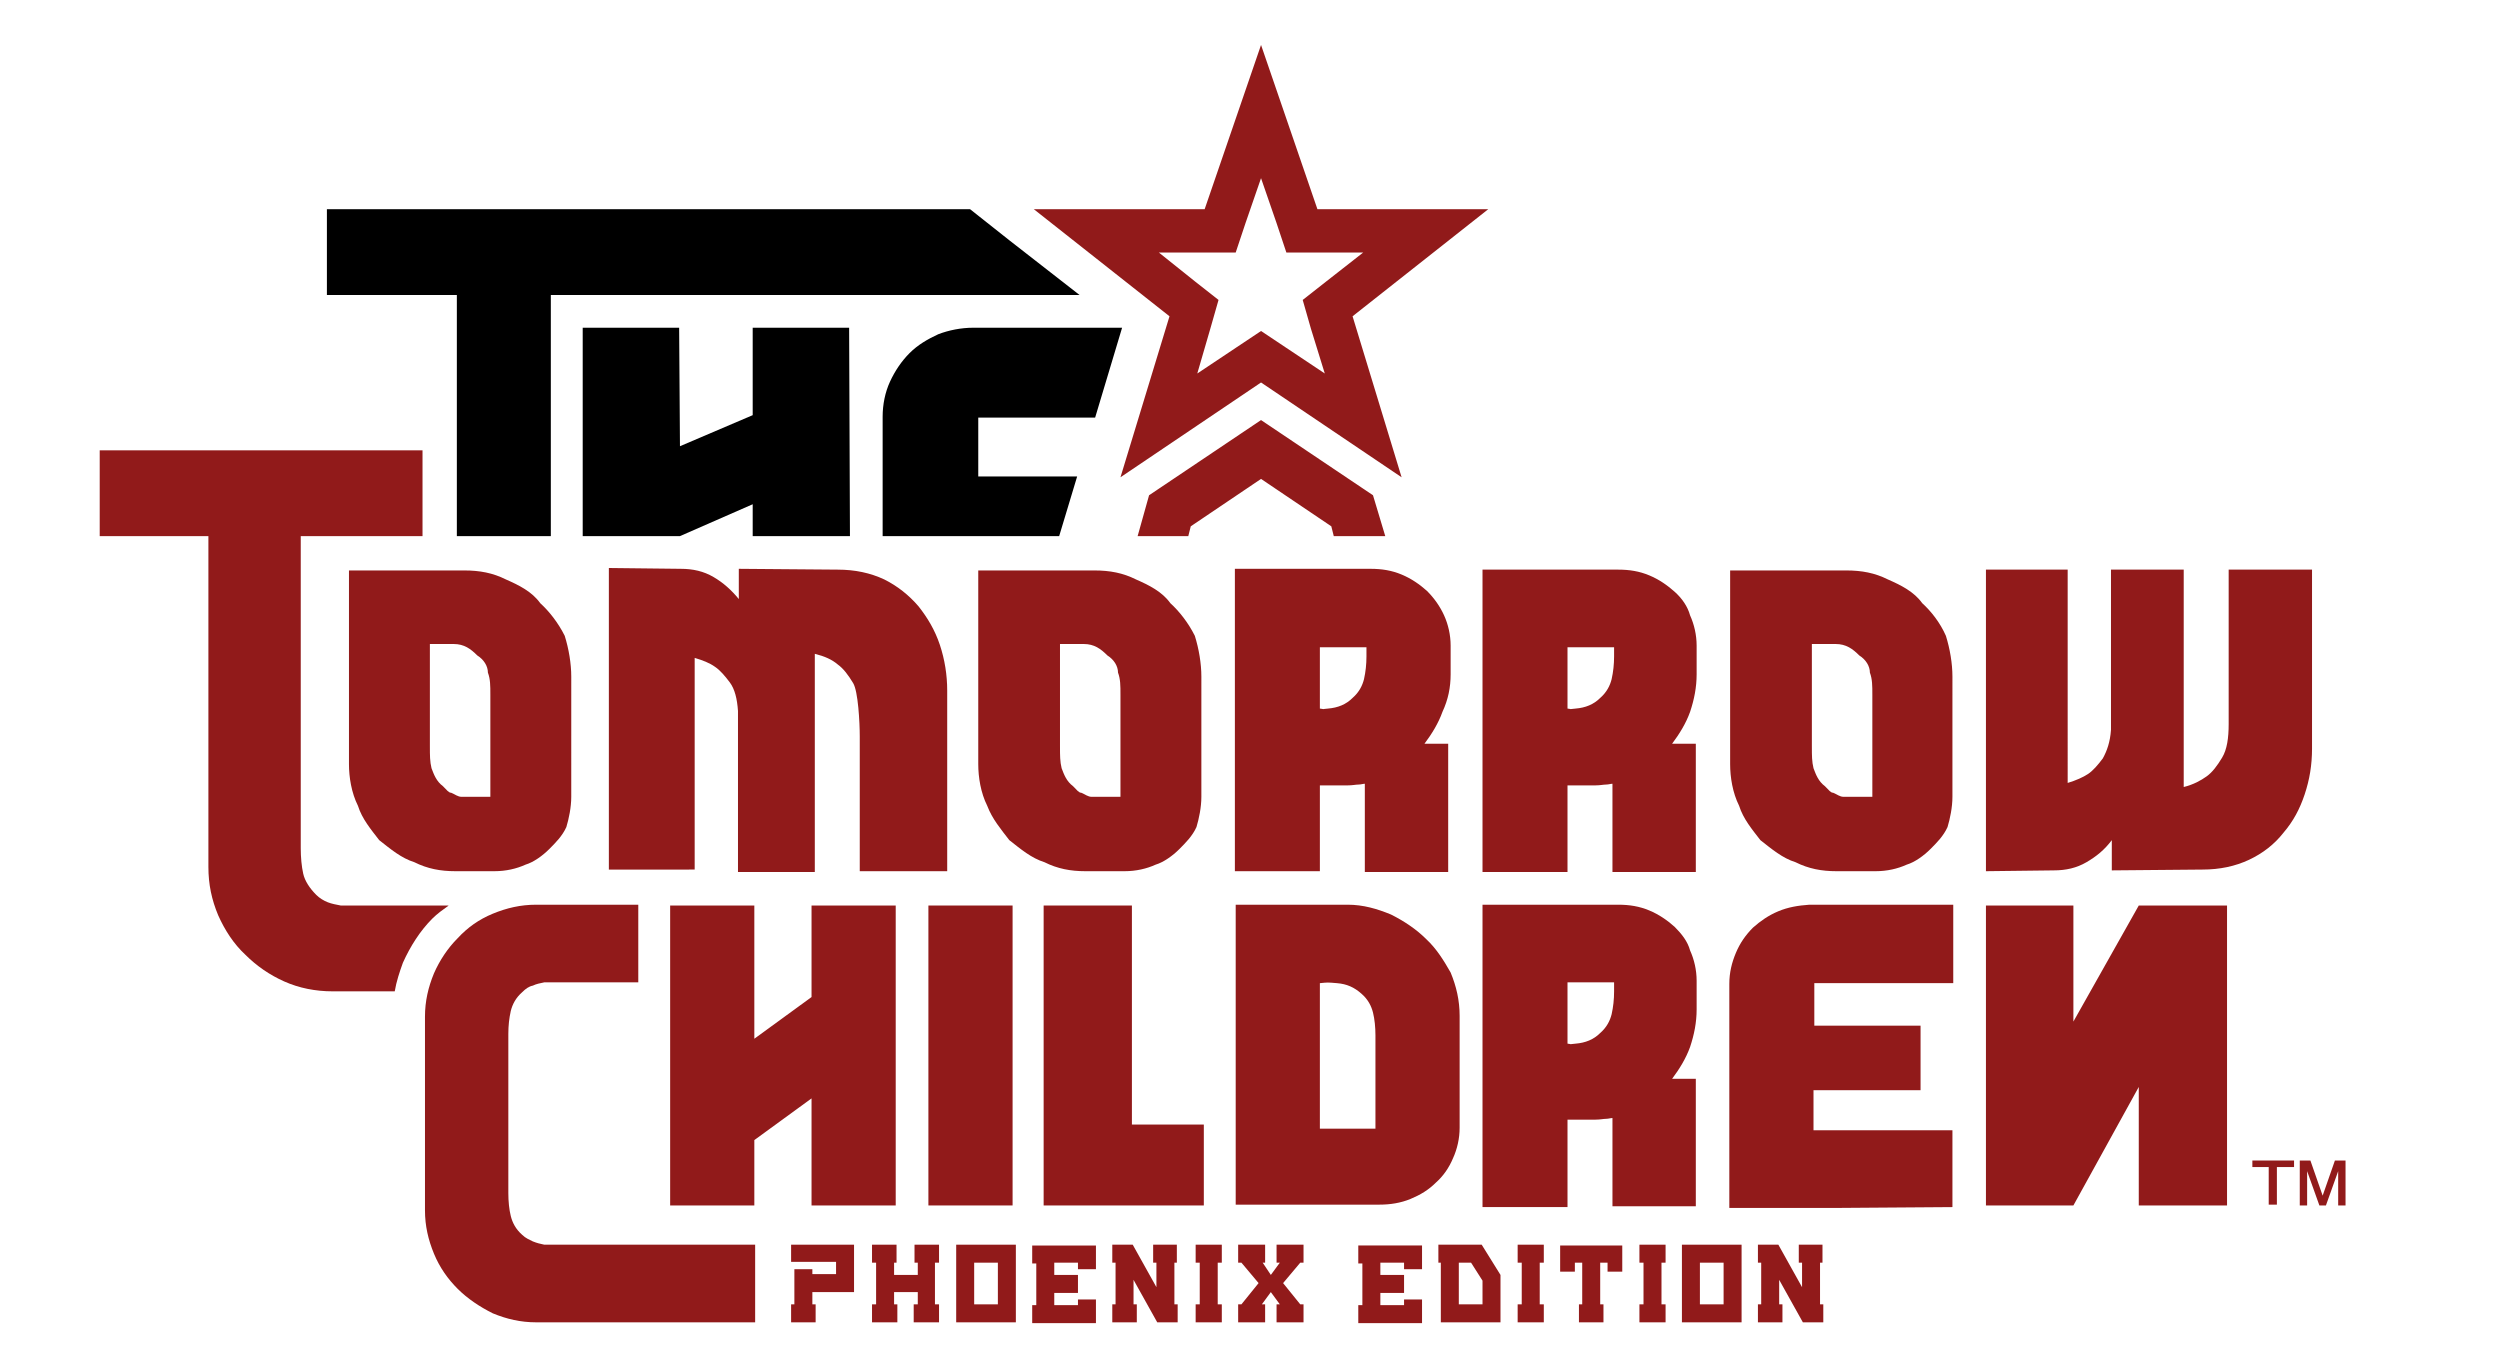 <?xml version="1.0" encoding="utf-8"?>
<!-- Generator: Adobe Illustrator 26.2.1, SVG Export Plug-In . SVG Version: 6.00 Build 0)  -->
<svg version="1.1" id="Layer_2" xmlns="http://www.w3.org/2000/svg" xmlns:xlink="http://www.w3.org/1999/xlink" x="0px" y="0px"
	 viewBox="0 0 305.9 165.6" style="enable-background:new 0 0 305.9 165.6;" xml:space="preserve">
<style type="text/css">
	.st0{fill:#911A1A;}
</style>
<polygon points="123.5,29.4 118.7,25.6 40,25.6 40,36.1 55.9,36.1 55.9,65.6 67.4,65.6 67.4,36.1 132.1,36.1 "/>
<polygon points="92.1,40.1 92.1,50.8 83.2,54.6 83.1,40.1 71.3,40.1 71.3,65.6 83.2,65.6 92.1,61.7 92.1,65.6 104,65.6 103.9,40.1 
	"/>
<path d="M134,51.1l3.3-11h-18.2c-1.5,0-3,0.3-4.3,0.8c-1.3,0.6-2.5,1.3-3.5,2.3c-1,1-1.8,2.2-2.4,3.5c-0.6,1.3-0.9,2.8-0.9,4.3v14.6
	h11.8h9.8l2.2-7.3h-12.1v-7.2H134z"/>
<path class="st0" d="M137.1,58.4l17.2-11.6l17.2,11.6l-6-19.7l16.6-13.1h-20.9l-6.9-20.1l-6.9,20.1h-20.9l16.6,13.1L137.1,58.4z
	 M141.8,30.9h5.6h3.8l1.2-3.6l1.9-5.5l1.9,5.5l1.2,3.6h3.8h5.6l-4.6,3.6l-2.8,2.2l1,3.5l1.7,5.5l-4.8-3.2l-3-2l-3,2l-4.8,3.2
	l1.6-5.5l1-3.5l-2.8-2.2L141.8,30.9z"/>
<path class="st0" d="M42.7,93.5c0,1.6,0.3,3.5,1.1,5.1c0.5,1.6,1.6,2.9,2.6,4.2c1.4,1.1,2.7,2.2,4.3,2.7c1.6,0.8,3.2,1.1,5,1.1h4.8
	c1.4,0,2.7-0.3,3.8-0.8c1-0.3,2.1-1.1,2.9-1.9c0.8-0.8,1.6-1.6,2.1-2.7c0.3-1,0.6-2.4,0.6-3.7V82.8c0-1.6-0.3-3.4-0.8-5
	c-0.8-1.6-1.9-3-3-4c-1-1.4-2.6-2.2-4.2-2.9c-1.6-0.8-3.2-1.1-5.1-1.1H42.7V93.5z M52.6,78.8c0.8,0,1.8,0,2.9,0
	c1.3,0,2.1,0.6,2.9,1.4c0.8,0.5,1.3,1.3,1.3,2.1c0.3,0.8,0.3,1.6,0.3,2.7v12.5c-0.8,0-1.3,0-1.9,0c-0.5,0-1,0-1.6,0
	c-0.5,0-0.8-0.3-1.3-0.5c-0.3,0-0.5-0.3-1-0.8c-0.8-0.6-1.1-1.4-1.4-2.2c-0.2-0.8-0.2-1.6-0.2-2.6V78.8z"/>
<path class="st0" d="M204.9,113.4c-0.9-0.8-1.9-1.5-3.1-2c-1.2-0.5-2.4-0.7-3.8-0.7h-16.6v37h10.4v-10.7c1.4,0,0.3,0,1.2,0
	c0.9,0,1.7,0,2.2,0c0.6,0,1-0.1,1.3-0.1c0.3,0,0.6-0.1,0.8-0.1v10.8h10.2V132h-2.9c0.9-1.2,1.7-2.5,2.2-3.9c0.5-1.5,0.8-3,0.8-4.6
	V120c0-1.3-0.3-2.6-0.8-3.7C206.5,115.2,205.8,114.3,204.9,113.4z M197.5,121.3c0,1-0.1,1.9-0.3,2.8c-0.2,0.8-0.6,1.6-1.4,2.3
	c-0.8,0.8-1.8,1.2-3,1.3c-1.2,0.1-0.1,0.1-1,0v-7.5h5.7V121.3z"/>
<path class="st0" d="M85,80.5c1,0.3,1.8,0.6,2.5,1.1c0.6,0.4,1.2,1.1,1.8,1.9c0.6,0.8,0.9,2,1,3.5v19.7h9.4V80
	c1.2,0.3,2.1,0.7,2.8,1.3c0.7,0.5,1.3,1.3,1.9,2.3c0.6,1,0.8,4.8,0.8,6.5v16.5h10.7V84.5c0-1.9-0.3-3.8-0.9-5.6
	c-0.6-1.8-1.5-3.3-2.6-4.7c-1.2-1.4-2.6-2.5-4.2-3.3c-1.7-0.8-3.6-1.2-5.7-1.2l-12.1-0.1v3.7c-0.9-1.1-1.9-2-3.1-2.7
	c-1.2-0.7-2.5-1-4-1l-8.8-0.1v36.9H85V80.5z"/>
<path class="st0" d="M54.9,110.8H41.7c-0.5-0.1-1.1-0.2-1.6-0.4c-0.5-0.2-1-0.5-1.4-0.9c-0.8-0.8-1.4-1.7-1.6-2.6
	c-0.2-0.9-0.3-2-0.3-3.1v-3.8h0V65.6h14.9V55.1H12.2v10.5h13.3v34.3v6.2c0,2.1,0.4,4,1.2,5.9c0.8,1.8,1.9,3.5,3.3,4.8
	c1.4,1.4,3,2.5,4.8,3.3c1.8,0.8,3.8,1.2,5.9,1.2h7.6c0.2-1.2,0.6-2.4,1-3.5c0.9-2,2.1-3.9,3.6-5.4C53.5,111.8,54.2,111.3,54.9,110.8
	z"/>
<polygon class="st0" points="99.3,122 92.3,127.1 92.3,110.8 82,110.8 82,147.5 92.3,147.5 92.3,139.5 99.3,134.4 99.3,147.5 
	109.6,147.5 109.6,110.8 99.3,110.8 "/>
<rect x="113.6" y="110.8" class="st0" width="10.3" height="36.7"/>
<polygon class="st0" points="138.5,110.8 127.7,110.8 127.7,147.5 147.3,147.5 147.3,137.6 138.5,137.6 "/>
<path class="st0" d="M174.5,114.9c-1.2-1.2-2.7-2.2-4.3-3c-1.7-0.7-3.4-1.2-5.3-1.2h-13.7v36.7h17.6c1.3,0,2.6-0.2,3.8-0.7
	c1.2-0.5,2.2-1.1,3.1-2c0.9-0.8,1.6-1.8,2.1-3c0.5-1.1,0.8-2.4,0.8-3.7v-13.7c0-1.9-0.4-3.6-1.1-5.3
	C176.7,117.6,175.8,116.1,174.5,114.9z M168.2,138.1h-6.7v-17.8c1-0.1,0.9-0.1,2.1,0c1.2,0.1,2.1,0.5,3,1.3c0.8,0.7,1.2,1.5,1.4,2.3
	c0.2,0.8,0.3,1.8,0.3,2.8V138.1z"/>
<path class="st0" d="M217.6,111.5c-1.2,0.5-2.2,1.2-3.1,2c-0.9,0.9-1.6,1.9-2.1,3.1c-0.5,1.2-0.8,2.4-0.8,3.8v27.4h13.6l13.7-0.1
	v-9.4h-17v-4.9h13.1v-7.9H222v-5.2h17v-9.6h-17.6C220,110.8,218.8,111,217.6,111.5z"/>
<polygon class="st0" points="253.7,125 253.7,110.8 243,110.8 243,147.5 253.7,147.5 261.7,133 261.7,147.5 272.5,147.5 
	272.5,110.8 261.7,110.8 "/>
<path class="st0" d="M65.2,151.9c-0.4-0.2-0.9-0.4-1.3-0.8c-0.8-0.7-1.2-1.5-1.4-2.3c-0.2-0.8-0.3-1.8-0.3-2.8v-4.4v-10.7v-4.4
	c0-1,0.1-1.9,0.3-2.8c0.2-0.8,0.6-1.6,1.4-2.3c0.4-0.4,0.8-0.7,1.3-0.8c0.4-0.2,0.9-0.3,1.4-0.4h11.5v-9.5H65.6
	c-1.9,0-3.6,0.4-5.3,1.1c-1.7,0.7-3.1,1.7-4.3,3c-1.2,1.2-2.2,2.7-2.9,4.3c-0.7,1.7-1.1,3.4-1.1,5.3v6.5v10.7v6.5
	c0,1.9,0.4,3.6,1.1,5.3c0.7,1.7,1.7,3.1,2.9,4.3c1.2,1.2,2.7,2.2,4.3,3c1.7,0.7,3.4,1.1,5.3,1.1h26.8v-9.5H66.6
	C66.1,152.2,65.7,152.1,65.2,151.9z"/>
<polygon class="st0" points="162.9,64.4 163.2,65.6 169.5,65.6 168,60.6 154.3,51.4 140.6,60.6 139.2,65.6 145.4,65.6 145.7,64.4 
	154.3,58.6 "/>
<path class="st0" d="M123.5,102.8c1.4,1.1,2.7,2.2,4.3,2.7c1.6,0.8,3.2,1.1,5,1.1h4.8c1.4,0,2.7-0.3,3.8-0.8c1-0.3,2.1-1.1,2.9-1.9
	c0.8-0.8,1.6-1.6,2.1-2.7c0.3-1,0.6-2.4,0.6-3.7V82.8c0-1.6-0.3-3.4-0.8-5c-0.8-1.6-1.9-3-3-4c-1-1.4-2.6-2.2-4.2-2.9
	c-1.6-0.8-3.2-1.1-5.1-1.1h-14.2v23.7c0,1.6,0.3,3.5,1.1,5.1C121.4,100.2,122.5,101.5,123.5,102.8z M129.7,78.8c0.8,0,1.8,0,2.9,0
	c1.3,0,2.1,0.6,2.9,1.4c0.8,0.5,1.3,1.3,1.3,2.1c0.3,0.8,0.3,1.6,0.3,2.7v12.5c-0.8,0-1.3,0-1.9,0c-0.5,0-1,0-1.6,0
	c-0.5,0-0.8-0.3-1.3-0.5c-0.3,0-0.5-0.3-1-0.8c-0.8-0.6-1.1-1.4-1.4-2.2c-0.2-0.8-0.2-1.6-0.2-2.6V78.8z"/>
<path class="st0" d="M235.2,73.8c-1-1.4-2.6-2.2-4.2-2.9c-1.6-0.8-3.2-1.1-5.1-1.1h-14.2v23.7c0,1.6,0.3,3.5,1.1,5.1
	c0.5,1.6,1.6,2.9,2.6,4.2c1.4,1.1,2.7,2.2,4.3,2.7c1.6,0.8,3.2,1.1,5,1.1h4.8c1.4,0,2.7-0.3,3.8-0.8c1-0.3,2.1-1.1,2.9-1.9
	c0.8-0.8,1.6-1.6,2.1-2.7c0.3-1,0.6-2.4,0.6-3.7V82.8c0-1.6-0.3-3.4-0.8-5C237.4,76.2,236.3,74.8,235.2,73.8z M229.1,97.5
	c-0.8,0-1.3,0-1.9,0c-0.5,0-1,0-1.6,0c-0.5,0-0.8-0.3-1.3-0.5c-0.3,0-0.5-0.3-1-0.8c-0.8-0.6-1.1-1.4-1.4-2.2
	c-0.2-0.8-0.2-1.6-0.2-2.6V78.8c0.8,0,1.8,0,2.9,0c1.3,0,2.1,0.6,2.9,1.4c0.8,0.5,1.3,1.3,1.3,2.1c0.3,0.8,0.3,1.6,0.3,2.7V97.5z"/>
<path class="st0" d="M177.5,82.5V79c0-1.3-0.3-2.6-0.8-3.7c-0.5-1.1-1.2-2.1-2.1-3c-0.9-0.8-1.9-1.5-3.1-2c-1.2-0.5-2.4-0.7-3.8-0.7
	h-16.6v37h10.4V96.1c1.4,0,0.3,0,1.2,0c0.9,0,1.7,0,2.2,0c0.6,0,1-0.1,1.3-0.1c0.3,0,0.6-0.1,0.8-0.1v10.8h10.2V91h-2.9
	c0.9-1.2,1.7-2.5,2.2-3.9C177.2,85.6,177.5,84.1,177.5,82.5z M167.2,80.3c0,1-0.1,1.9-0.3,2.8c-0.2,0.8-0.6,1.6-1.4,2.3
	c-0.8,0.8-1.8,1.2-3,1.3c-1.2,0.1-0.1,0.1-1,0v-7.5h5.7V80.3z"/>
<path class="st0" d="M204.9,72.4c-0.9-0.8-1.9-1.5-3.1-2c-1.2-0.5-2.4-0.7-3.8-0.7h-16.6v37h10.4V96.1c1.4,0,0.3,0,1.2,0
	c0.9,0,1.7,0,2.2,0c0.6,0,1-0.1,1.3-0.1c0.3,0,0.6-0.1,0.8-0.1v10.8h10.2V91h-2.9c0.9-1.2,1.7-2.5,2.2-3.9c0.5-1.5,0.8-3,0.8-4.6V79
	c0-1.3-0.3-2.6-0.8-3.7C206.5,74.2,205.8,73.2,204.9,72.4z M197.5,80.3c0,1-0.1,1.9-0.3,2.8c-0.2,0.8-0.6,1.6-1.4,2.3
	c-0.8,0.8-1.8,1.2-3,1.3c-1.2,0.1-0.1,0.1-1,0v-7.5h5.7V80.3z"/>
<path class="st0" d="M272.7,69.7v18.9c0,1.7-0.2,3.1-0.8,4.1c-0.6,1-1.2,1.8-1.9,2.3c-0.7,0.5-1.6,1-2.8,1.3V69.7h-8.9v19.6
	c-0.1,1.5-0.5,2.6-1,3.5c-0.6,0.8-1.2,1.5-1.8,1.9c-0.6,0.4-1.5,0.8-2.5,1.1V69.7H243v36.9l8.3-0.1c1.5,0,2.8-0.3,4-1
	c1.2-0.7,2.2-1.5,3.1-2.7v3.7l11.1-0.1c2.1,0,4-0.4,5.7-1.2c1.7-0.8,3.1-1.9,4.2-3.3c1.2-1.4,2-2.9,2.6-4.7c0.6-1.8,0.9-3.6,0.9-5.6
	V69.7H272.7z"/>
<path class="st0" d="M275.6,142h5.1v0.8h-2.1v4.6h-1v-4.6h-2V142z"/>
<path class="st0" d="M281.4,142h1.3l1.5,4.3h0l1.5-4.3h1.3v5.5h-0.9v-4.2h0l-1.5,4.2h-0.8l-1.5-4.2h0v4.2h-0.9V142z"/>
<g>
	<path class="st0" d="M96.9,152.3h7.6v5.8h-5.1v1.5h0.4v2.2h-3v-2.2h0.4v-4.3h2.2v0.6h2.9v-1.5h-5.5V152.3z"/>
	<path class="st0" d="M111.9,159.6h0.4l0-1.5h-2.9v1.5h0.4l0,2.2h-3.1v-2.2h0.5v-5.1h-0.5v-2.2h3v2.2h-0.3v1.5h2.9l0-1.5h-0.4l0-2.2
		h3v2.2h-0.5v5.1h0.5l0,2.2h-3.1V159.6z"/>
	<path class="st0" d="M124.3,152.3v9.5H117v-9.5H124.3z M122.1,154.5h-2.9v5.1h2.9V154.5z"/>
	<path class="st0" d="M131.9,155.2v-0.7H129v1.5h2.9v2.2H129v1.5h2.9v-0.7h2.2v2.9h-7.8v-2.2h0.5v-5.1h-0.5v-2.2h7.8v2.9H131.9z"/>
	<path class="st0" d="M138.7,159.6h0.4v2.2h-3v-2.2h0.4v-5.1h-0.4v-2.2h2.5l2.9,5.2v-3h-0.4v-2.2h2.9v2.2h-0.3v5.1h0.4v2.2h-2.5
		l-2.9-5.2V159.6z"/>
	<path class="st0" d="M146.3,159.6h0.5v-5.1h-0.5v-2.2h3.2v2.2H149v5.1h0.5v2.2h-3.2V159.6z"/>
	<path class="st0" d="M156.2,159.6h0.4l-1.1-1.5l-1.1,1.5h0.4v2.2h-3.3v-2.2h0.4l2.1-2.6l-2.1-2.5h-0.4v-2.2h3.3v2.2h-0.3l1,1.5
		l1.1-1.5h-0.4v-2.2h3.3v2.2h-0.4l-2.1,2.5l2.1,2.6h0.4v2.2h-3.3V159.6z"/>
	<path class="st0" d="M171.8,155.2v-0.7h-2.9v1.5h2.9v2.2h-2.9v1.5h2.9v-0.7h2.2v2.9h-7.8v-2.2h0.5v-5.1h-0.5v-2.2h7.8v2.9H171.8z"
		/>
	<path class="st0" d="M183.6,156v5.8h-7.3v-7.3H176v-2.2h5.3L183.6,156z M181.4,156.7l-1.4-2.2h-1.5v5.1h2.9V156.7z"/>
	<path class="st0" d="M185.7,159.6h0.5v-5.1h-0.5v-2.2h3.2v2.2h-0.5v5.1h0.5v2.2h-3.2V159.6z"/>
	<path class="st0" d="M193.2,159.6h0.4v-5.1h-0.9v1.1h-1.8v-3.2h7.6v3.2h-1.8v-1.1h-0.9v5.1h0.4v2.2h-3V159.6z"/>
	<path class="st0" d="M200.6,159.6h0.5v-5.1h-0.5v-2.2h3.2v2.2h-0.5v5.1h0.5v2.2h-3.2V159.6z"/>
	<path class="st0" d="M213.1,152.3v9.5h-7.3v-9.5H213.1z M210.9,154.5H208v5.1h2.9V154.5z"/>
	<path class="st0" d="M217.7,159.6h0.4v2.2h-3v-2.2h0.4v-5.1h-0.4v-2.2h2.5l2.9,5.2v-3h-0.4v-2.2h2.9v2.2h-0.3v5.1h0.4v2.2h-2.5
		l-2.9-5.2V159.6z"/>
</g>
</svg>

